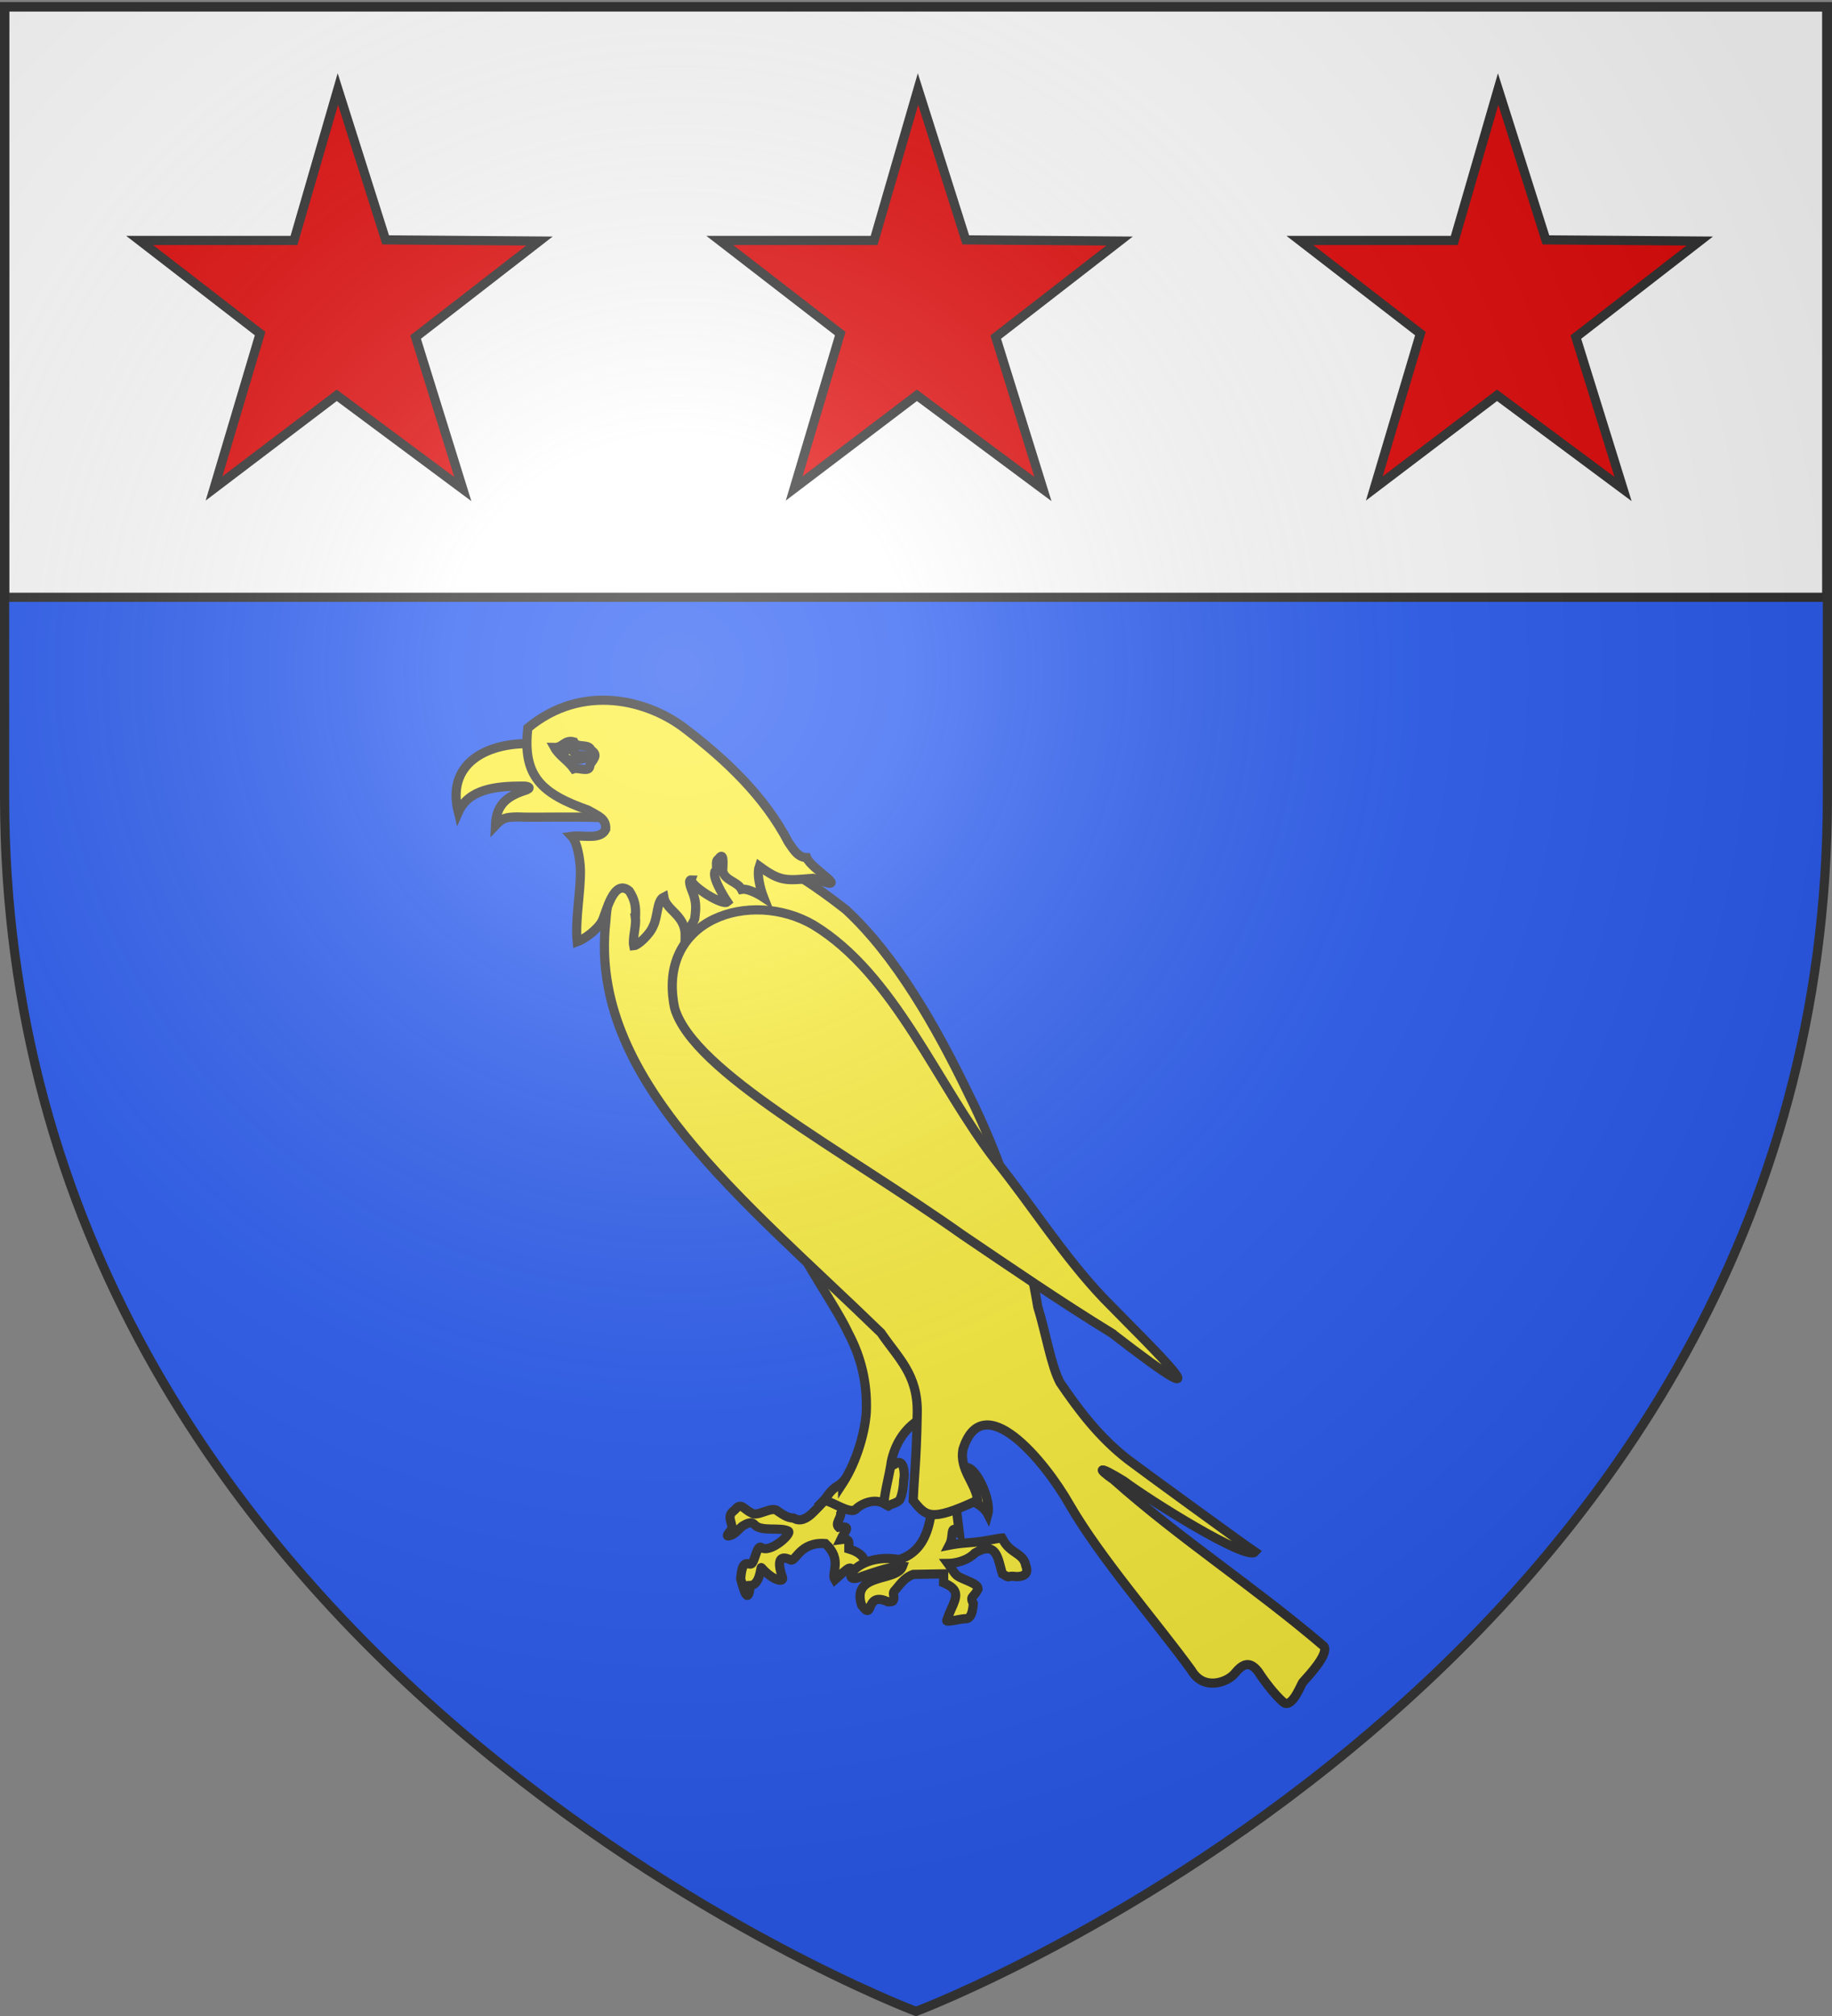 <svg xmlns="http://www.w3.org/2000/svg" xmlns:xlink="http://www.w3.org/1999/xlink" width="600" height="660" version="1.0"><rect width="100%" height="100%" fill="#808080" stroke="none"/><desc>Flag of Canton of Valais (Wallis)</desc><defs><radialGradient xlink:href="#a" id="c" cx="221.445" cy="226.331" r="300" fx="221.445" fy="226.331" gradientTransform="matrix(1.353 0 0 1.349 -77.63 -85.747)" gradientUnits="userSpaceOnUse"/><linearGradient id="a"><stop offset="0" style="stop-color:white;stop-opacity:.314"/><stop offset=".19" style="stop-color:white;stop-opacity:.251"/><stop offset=".6" style="stop-color:#6b6b6b;stop-opacity:.125"/><stop offset="1" style="stop-color:black;stop-opacity:.125"/></linearGradient></defs><g style="display:inline"><path d="M300 658.5s298.5-112.32 298.5-397.772V2.176H1.5v258.552C1.5 546.18 300 658.5 300 658.5" style="fill:#2b5df2;fill-opacity:1;fill-rule:evenodd;stroke:none"/></g><path fill="none" d="M-226.51-714.557h81.894V8.036h-81.894z" style="fill:#000;fill-opacity:0;fill-rule:nonzero;stroke:none"/><path d="M1.542 2.269h596.726v193.277H1.542z" style="fill:#fff;fill-opacity:1;fill-rule:nonzero;stroke:#313131;stroke-width:3;stroke-miterlimit:4;stroke-opacity:1;stroke-dasharray:none"/><path id="b" d="m490.655 29.158-14.368 49.56h-50.562l39.468 30.497-15.096 50.704 40.195-30.498 41.286 30.689-15.46-49.75 40.559-31.451-50.38-.382z" style="fill:#e20909;fill-opacity:1;stroke:#313131;stroke-width:3;stroke-linecap:butt;stroke-linejoin:miter;stroke-miterlimit:4;stroke-opacity:1;stroke-dasharray:none;display:inline"/><path fill="none" d="M-226.755-713.664h81.894V8.929h-81.894z" style="fill:#000;fill-opacity:0;fill-rule:nonzero;stroke:none"/><g style="fill:#fcef3c;fill-opacity:1;stroke:#313131;stroke-opacity:1;stroke-width:11.875;stroke-miterlimit:4;stroke-dasharray:none"><path d="M401.082 938.52c-6.674 5.916-40.612 42.54-46.22 47.41-6.389 5.779-14.802 10.572-22.986 5.338-8.777-.424-13.363-4.281-20.523-8.896-7.153-7.843-26.186 8.093-34.203 2.17-9.615-4.502-13.035-13.303-20.045-5.548-3.066 3.768-7.117 4.642-7.702 10.761-.189 4.83 4.173 13.17 1.868 16.358-1.14 1.476-8.849 9.616-3.13 8.073 7.248-1.182 11.661-7.913 17.24-12.488 4.516-2.443 11.09-7.321 15.977-1.779 8.213 9.315 33.319 2.643 43.49 8.106 5.63 3.025-23.49 29.215-34.743 21.3-5.501-3.87-7.807 14.728-12.061 20.324-3.782 4.975-12.539-10.067-14.838 20.295 5.56 20.76 9.88 31.446 12.529 8.527 12.425-.456 13.472-24.11 14.212-23.251 13.953 16.187 30.193 20.855 27.251 12.291-.324-.944-12.892-33.51 10.522-22.128 6.672 3.244 11.882-23.863 45.213-21.166 22.812 21.305 6.739 38.281 12.118 46.837 30.031-26.805 12.412-10.242 36.652-8.996 4.453-12.04 4.965-23.837-18.572-30.948-.156-8.855 2.6-13.903-10.37-12.06 5.178-11.093 15.297-18.384-2.641-15.928-5.075-4.867 3.225-11.8 2.668-18.438 1.067-3.75 15.1-21.07 21.133-18.528 16.074 1.648 11.828-.74 27.892.343 4.431 3.581 8.31 7.476 12.914 8.79 2.907-2.324 12.8-3.72 15.064-8.93 2.786-6.79 4.293-16.273 4.515-24.464 1.877-7.392.266-28.281-10.262-21.351-7.933 7.171-17.338-2.683-17.24-9.341-.266-.882-1.137-.184-1.641-.445" style="fill:#fcef3c;fill-opacity:1;stroke:#313131;stroke-width:11.875;stroke-linecap:butt;stroke-linejoin:miter;stroke-miterlimit:4;stroke-opacity:1;stroke-dasharray:none" transform="translate(175.985 246.211)scale(.253)"/><path d="M395.209 946.24c18.267-28.033 28.848-65.977 30.585-91.752 1.41-32.435-4.357-67.59-23.666-103.488-19.227-42.757-113.641-172.873-20.853-71.717 33.59 27.19 87.466 67.803 106.611 103.283 7.805.388 5.05 20.93 13.38 21.386 1.388 12.201-5.225 46.85-5.715 59.118-9.094 5.52-30.289 20.733-37.503 56.018-1.503 13.193-8.96 40.103-9.248 53.383-13.652-7.636-30.614 1.23-36.19 7.015-7.461 7.741-31.605-10.545-41.84-11.206 6.901-7.17 8.406-14.872 24.439-22.04zM554.704 925.692c-28.886 45.05 15.879 36.01 28.407 60.455 4.918-18.302-15.563-62.221-28.407-60.455zm-13.659 42.397-27.283-15.227c-4.629 25.727-1.175 77.692-45.36 92.042-56.366-9.877-80.782 36.302-47.273 21.495 25.084-8.563 39.568-13.018 51.42-12.385-7.456 19.986-66.31 7.689-52.768 49.798 16.49 22.758 3.324-18.733 34-4.218 3.808.01 4.972-.162 6.375-1 4.052-5.81-2.266-9.45 3.219-14.282 7.338-8.75 12.262-16.069 23.219-20.218l39.437-.688-.156 11.563c27.455 11.507 12.105 23.782 4.048 48.968 0 2.272 19.284-2.5 23.827-2.5 8.712.878 10.02-12.702 10.624-19.55-4.856-9.965.102-6.964 6.032-18.637-.004-4.21-2.996-6.475-15.562-11.844-11.665-4.983-12.494-5.623-17.625-13.281a238 238 0 0 0-5.813-8.25c11.944-.102 26.617-4.603 34.907-13.344 29.29-17.197 29.796 8.693 35.75 26.781 11.245 7.143 4.618 1.912 17.125 3.594 13.41.523 16.498-5.749 13.093-14.062-2.747-15.652-18.113-15.365-27.937-30.844-1.524-2.657-2.8-4.893-2.844-4.969-4.825.3-18.85 3.301-23.654 3.867-17.239 2.798-26.145 1.9-44.627 5.446.458-.886.942-1.889 1.437-3.032 4.17-9.623-.665-25.652 11.657-12.437z" style="fill:#fcef3c;fill-opacity:1;fill-rule:evenodd;stroke:#313131;stroke-width:11.875;stroke-linecap:square;stroke-linejoin:miter;stroke-miterlimit:4;stroke-opacity:1;stroke-dasharray:none" transform="translate(175.985 246.211)scale(.253)"/><path d="M-13.446-10.892c-51.683-.033-104.827 25.186-88.851 88.8 13.1-29.678 47.662-34.115 84.066-33.825 3.348-.244 11.852 1.211 4.868 4.62-21.485 7.045-39.757 15.663-40.912 46.219 9.723-10.266 14.12-10.507 27.77-10.977 23.062 1.09 75.024-.783 108.792.896" style="fill:#fcef3c;fill-opacity:1;stroke:#313131;stroke-width:11.875;stroke-linecap:butt;stroke-linejoin:miter;stroke-miterlimit:4;stroke-opacity:1;stroke-dasharray:none" transform="translate(175.985 246.211)scale(.253)"/><path d="M1785.495 286.215c-.557 3.82-6.145 6.645-12.482 6.31-6.336-.337-11.021-3.706-10.464-7.527.375-2.571 3.084-4.805 7.035-5.8l4.438 6.409z" style="fill:#fcef3c;fill-opacity:1;fill-rule:evenodd;stroke:#313131;stroke-width:9.36;stroke-linecap:square;stroke-linejoin:miter;stroke-miterlimit:4;stroke-opacity:1;stroke-dasharray:none" transform="matrix(.381 0 0 .269 -487.105 170.174)"/><path d="M964.737 1228.622c-9.902-8.689-23.262-25.753-31.597-38.82-11.388-14.49-20.195-9.965-30.795 2.964-9.728 11.237-40.035 22.106-55.591-4.528-44.46-61.327-117.819-145.27-157.481-213.891-32.892-58.016-112.977-153.75-138.37-71.905-4.686 26.277 16.334 43.14 19.102 65.554-62.883 29.469-67.133 19.935-83.469.58 1.414-34.375 4.27-51.825 5.262-114.232.62-49.255-24.568-69.895-46.928-102.816C265.756 577.604 65.91 422.505 88.594 219.789 99.043 57.755 242.102 80.06 399.423 203.98c64.197 59.285 116.772 151.108 159.417 239.666 64.738 129.69 84.582 247.87 88.982 274.286 10.553 34.133 16.914 74.937 28.743 97.784 25.3 37.213 51.309 71.314 88.02 99.802 11.736 9.087 152.624 111.733 164.425 119.492-10.546 12.22-137.407-67.504-169.87-91.855-34.29-21.062-34.58-16.34-13.088-1.493 84.717 75.54 182.893 139.146 272.053 215.406 6.967 9.64-18.604 36.986-27.547 46.984-3.342 5.779-14.901 35.747-25.821 24.571z" style="fill:#fcef3c;fill-opacity:1;fill-rule:evenodd;stroke:#313131;stroke-width:11.875;stroke-linecap:square;stroke-linejoin:miter;stroke-miterlimit:4;stroke-opacity:1;stroke-dasharray:none" transform="translate(175.985 246.211)scale(.253)"/><path d="M743.563 751.867c-66.82-40.982-131.228-85.196-192.95-126.943-156.22-110.618-348.257-210.666-372.832-293.45-24.369-115.391 98.492-155.17 179.89-107.628 105.424 64.16 159.45 206.35 235.848 304.857 46.961 58.55 88.222 124.362 139.783 178.416 59.619 61.165 176.421 173.082 10.26 44.748z" style="fill:#fcef3c;fill-opacity:1;fill-rule:evenodd;stroke:#313131;stroke-width:11.875;stroke-linecap:square;stroke-linejoin:miter;stroke-miterlimit:4;stroke-opacity:1;stroke-dasharray:none" transform="translate(175.985 246.211)scale(.253)"/><path d="M126.98 214.655c.814-14.53-.348-22.917-7.96-34.88-20.366-17.21-29.938 28.418-35.214 38.883-5.958 11.248-23.084 23.572-32.171 26.84-3.063-27.87 4.813-65.61 4.107-93.676-.442-12.305-3.759-34.845-11.289-42.812 14.763-2.036 37.288 5.153 44.068-9.038.829-13.913-9.124-16.926-22.862-24.866C5.874 54-19.57 31.575-12.294-31.132 58.092-89.607 143.52-67.765 192.59-29.318c51.96 39.835 101.7 86.929 132.266 145.7 5.677 7.845 11.73 20 23.719 20.207 5.398 14.859 63.258 46.479 8.313 26.802-34.814 2.806-41.76 4.738-69.507-15.618-4.806 14.103 5.519 40.348 5.519 40.348s-18.464-12.335-28.546-10.45c-5.4-10.352-21.593-11.064-24.442-23.904.702-10.25 1.624-25.824-5.294-15.453-5.831 3.018.321 11.901-4.992 16.908-2.853 10.165 16.398 38.663 16.398 38.663-6.342 5.68-48.49-21.58-46.436-28.548-4.965-.293-1.425 9.124 2.315 18.433 3.835 10.932 3.693 18.95 1.737 32.309-1.46 4.46-12.299 20.644-12.299 20.644.15-25.813-24.776-31.929-27.649-49.13-9.257 4.5-7.536 25.798-13.698 37.553-4.018 10.509-19.693 25.128-25.22 25.512-1.833-9.115 3.566-26.68 2.207-36.003zM68.315 16.162c3.201-5.946 11.6-12.24 1.33-18.525C66.586-11.7 51.356-4.493 47.25-13.18c-11.943-3.301-14.212 7.496-25.065 7.243 5.78 10.476 17.864 17.293 25.049 27.519 5.611-1.916 19.973 5.051 20.73-3.353z" style="fill:#fcef3c;fill-opacity:1;fill-rule:evenodd;stroke:#313131;stroke-width:11.875;stroke-linecap:square;stroke-linejoin:miter;stroke-miterlimit:4;stroke-opacity:1;stroke-dasharray:none" transform="translate(175.985 246.211)scale(.253)"/></g><use xlink:href="#b" width="600" height="660" transform="translate(-190)"/><use xlink:href="#b" width="600" height="660" transform="translate(-380)"/><g style="display:inline"><path d="M300 658.5s298.5-112.32 298.5-397.772V2.176H1.5v258.552C1.5 546.18 300 658.5 300 658.5" style="fill:url(#c);fill-opacity:1;fill-rule:evenodd;stroke:none"/></g><path d="M300 658.5S1.5 546.18 1.5 260.728V2.176h597v258.552C598.5 546.18 300 658.5 300 658.5z" style="fill:none;stroke:#313131;stroke-width:3;stroke-linecap:butt;stroke-linejoin:miter;stroke-miterlimit:4;stroke-opacity:1;stroke-dasharray:none"/></svg>